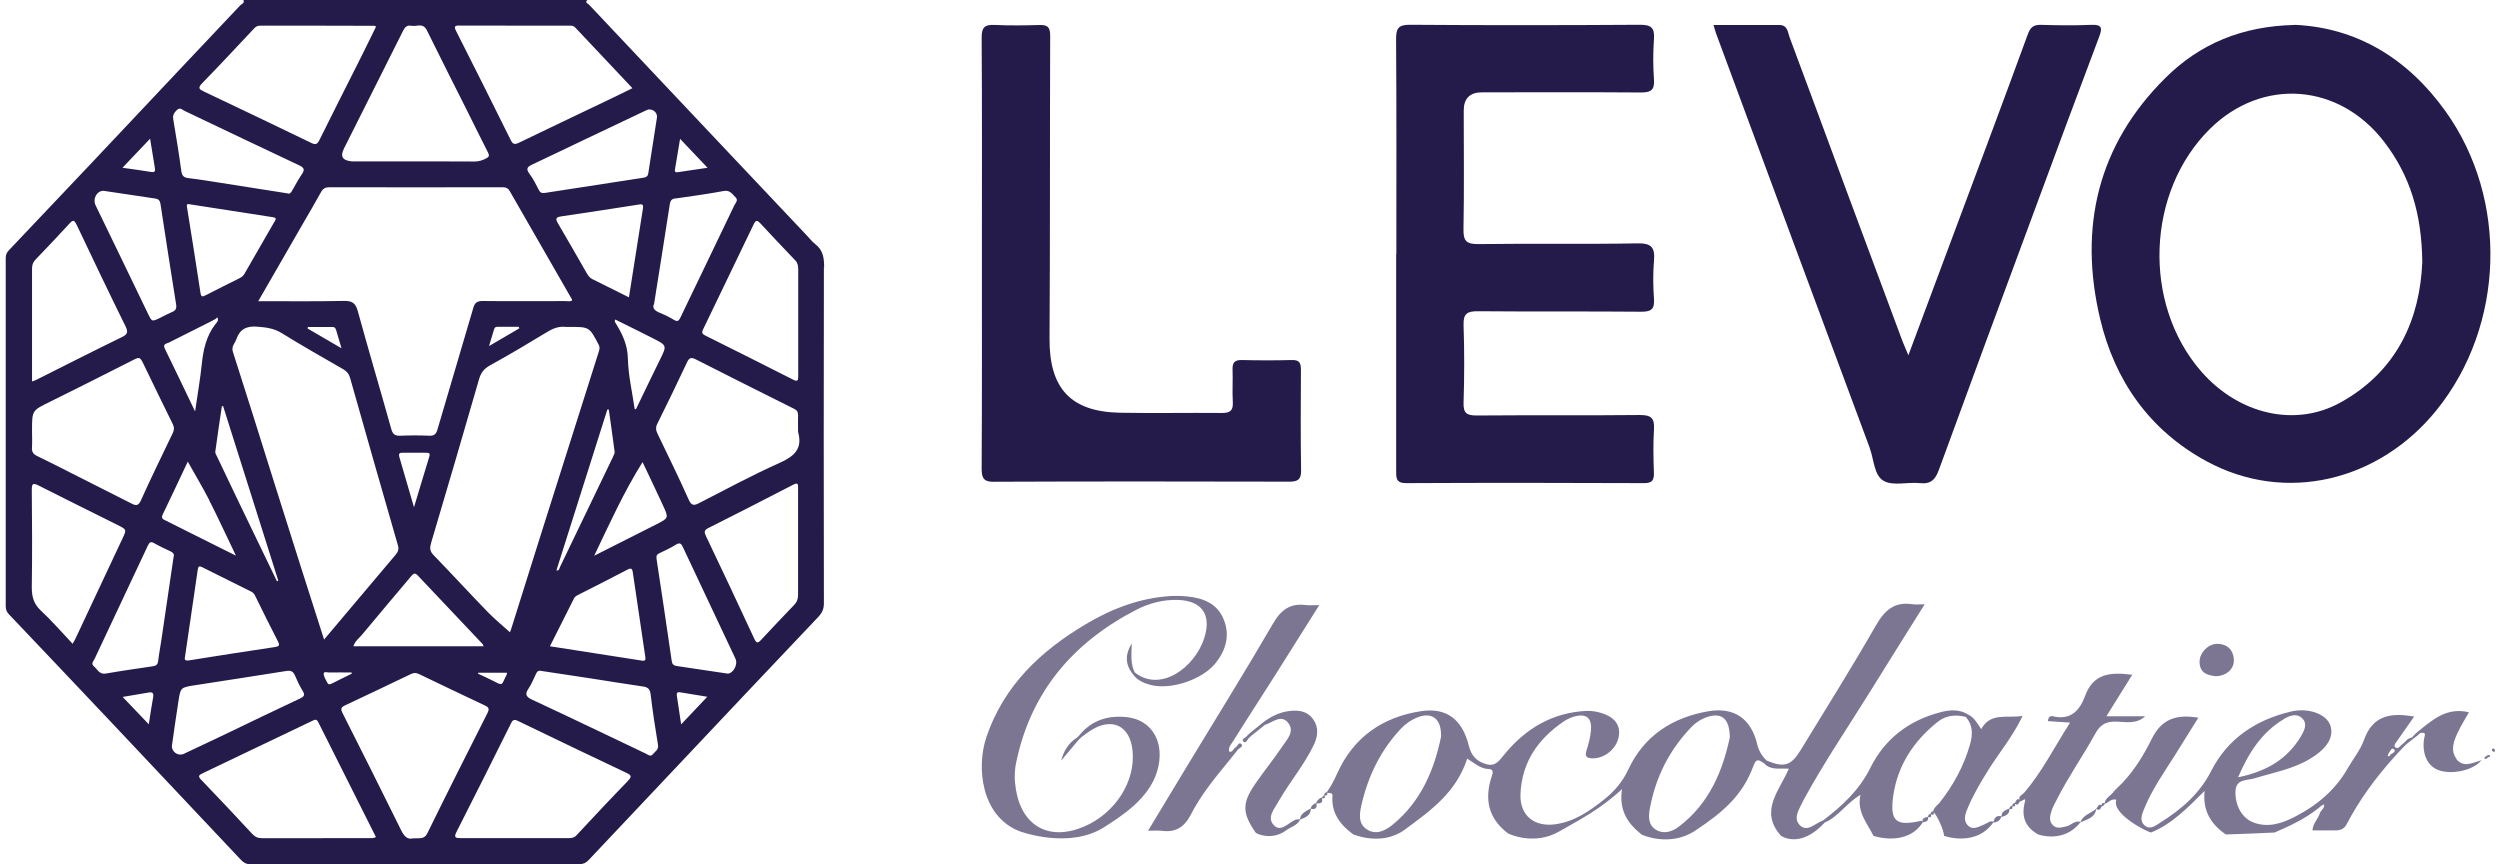 <svg width="162" height="56" viewBox="0 0 162 56" fill="none" xmlns="http://www.w3.org/2000/svg">
<path d="M53.404 17.316C53.404 16.711 53.335 16.206 52.825 15.817C52.62 15.659 52.462 15.443 52.278 15.254C50.078 12.923 47.879 10.597 45.679 8.266C43.175 5.614 40.665 2.957 38.166 0.3C38.103 0.237 37.876 0.174 38.06 0H15.772C15.872 0.205 15.662 0.247 15.577 0.337C14.388 1.605 13.188 2.868 11.994 4.13C9.984 6.256 7.985 8.392 5.975 10.518C4.175 12.423 2.376 14.322 0.571 16.222C0.434 16.364 0.371 16.511 0.371 16.711C0.371 24.235 0.371 31.754 0.371 39.278C0.371 39.494 0.429 39.652 0.582 39.81C2.781 42.12 4.97 44.435 7.159 46.75C9.984 49.739 12.804 52.733 15.619 55.726C15.788 55.905 15.961 56 16.219 56C23.323 55.995 30.431 55.995 37.534 56C37.787 56 37.966 55.916 38.139 55.737C40.123 53.627 42.112 51.522 44.101 49.418C47.074 46.271 50.036 43.119 53.019 39.983C53.272 39.715 53.388 39.468 53.388 39.099C53.377 31.838 53.372 24.582 53.388 17.321L53.404 17.316ZM49.252 14.454C50.005 15.264 50.762 16.069 51.53 16.869C51.694 17.043 51.725 17.232 51.725 17.458C51.72 18.595 51.725 19.736 51.725 20.873C51.725 22.041 51.72 23.215 51.725 24.383C51.725 24.656 51.683 24.746 51.399 24.604C49.505 23.641 47.61 22.694 45.711 21.747C45.501 21.641 45.453 21.557 45.564 21.336C46.663 19.068 47.752 16.8 48.842 14.527C48.963 14.28 49.057 14.243 49.252 14.454ZM43.738 10.976C43.848 10.344 43.948 9.708 44.069 8.997C44.68 9.645 45.237 10.223 45.848 10.871C45.137 10.976 44.522 11.065 43.906 11.16C43.759 11.181 43.712 11.118 43.738 10.976ZM43.754 12.865C44.806 12.717 45.858 12.57 46.9 12.376C47.305 12.302 47.442 12.575 47.653 12.775C47.873 12.981 47.653 13.154 47.584 13.307C46.426 15.732 45.253 18.153 44.09 20.578C43.99 20.784 43.906 20.868 43.68 20.731C43.391 20.557 43.085 20.405 42.775 20.279C42.438 20.142 42.238 19.973 42.386 19.684C42.738 17.469 43.075 15.359 43.401 13.244C43.438 13.017 43.506 12.891 43.759 12.854L43.754 12.865ZM21.002 41.452C20.465 39.768 19.945 38.147 19.429 36.526C18.871 34.769 18.319 33.007 17.761 31.249C16.877 28.434 15.998 25.614 15.093 22.804C14.977 22.441 15.214 22.267 15.304 22.01C15.53 21.352 15.946 21.11 16.656 21.168C17.235 21.21 17.75 21.273 18.261 21.589C19.566 22.399 20.907 23.157 22.239 23.925C22.465 24.056 22.607 24.214 22.681 24.472C23.707 28.097 24.738 31.717 25.785 35.337C25.864 35.611 25.785 35.769 25.632 35.953C24.101 37.763 22.575 39.573 20.992 41.452H21.002ZM22.796 43.651C22.375 43.861 21.96 44.072 21.534 44.277C21.428 44.33 21.291 44.403 21.213 44.245C21.118 44.056 20.981 43.861 20.976 43.661C20.976 43.493 21.202 43.577 21.323 43.577C21.807 43.567 22.297 43.577 22.781 43.577C22.781 43.603 22.791 43.63 22.796 43.656V43.651ZM38.381 18.084C38.171 17.979 38.071 17.79 37.966 17.606C37.366 16.569 36.777 15.522 36.166 14.491C35.966 14.159 36.024 14.07 36.398 14.017C38.045 13.78 39.686 13.517 41.328 13.265C41.512 13.238 41.717 13.165 41.665 13.496C41.365 15.396 41.065 17.295 40.755 19.268C39.923 18.853 39.155 18.463 38.381 18.084ZM39.734 29.581C38.587 31.975 37.434 34.369 36.277 36.763C36.24 36.842 36.245 36.995 36.056 36.963C37.156 33.485 38.255 30.013 39.355 26.54C39.386 26.54 39.418 26.54 39.45 26.54C39.576 27.45 39.713 28.366 39.828 29.281C39.839 29.376 39.776 29.486 39.728 29.581H39.734ZM37.061 19.373C37.061 19.373 37.066 19.431 37.071 19.468C36.934 19.558 36.777 19.51 36.629 19.51C34.84 19.51 33.057 19.526 31.268 19.505C30.905 19.505 30.762 19.626 30.668 19.957C29.9 22.583 29.116 25.203 28.347 27.834C28.258 28.139 28.126 28.25 27.805 28.234C27.19 28.208 26.574 28.208 25.959 28.234C25.611 28.25 25.453 28.16 25.354 27.797C24.643 25.251 23.886 22.715 23.186 20.163C23.038 19.626 22.812 19.489 22.275 19.5C20.46 19.537 18.645 19.516 16.735 19.516C17.74 17.769 18.698 16.106 19.655 14.449C20.039 13.78 20.434 13.123 20.802 12.449C20.928 12.218 21.081 12.133 21.349 12.133C25.08 12.144 28.805 12.139 32.536 12.133C32.751 12.133 32.909 12.17 33.03 12.381C34.367 14.717 35.714 17.048 37.05 19.379L37.061 19.373ZM33.651 21.278C33.025 21.646 32.399 22.01 31.689 22.425C31.815 22.015 31.91 21.694 32.004 21.378C32.036 21.273 32.073 21.178 32.215 21.178C32.683 21.183 33.151 21.178 33.62 21.178C33.63 21.21 33.635 21.241 33.646 21.273L33.651 21.278ZM27.821 29.581C27.495 30.634 27.185 31.691 26.827 32.87C26.485 31.691 26.18 30.649 25.874 29.602C25.827 29.434 25.864 29.334 26.064 29.339C26.585 29.339 27.111 29.339 27.632 29.339C27.8 29.339 27.884 29.371 27.821 29.581ZM22.128 22.567C21.328 22.099 20.634 21.694 19.934 21.289C19.934 21.257 19.945 21.226 19.95 21.189C20.486 21.189 21.028 21.189 21.565 21.189C21.697 21.189 21.744 21.278 21.781 21.389C21.881 21.741 21.986 22.088 22.128 22.562V22.567ZM17.803 14.333C17.14 15.475 16.482 16.622 15.825 17.769C15.74 17.911 15.609 17.984 15.472 18.053C14.757 18.411 14.041 18.763 13.331 19.131C13.115 19.242 13.031 19.253 12.989 18.963C12.715 17.153 12.426 15.343 12.136 13.538C12.105 13.354 12.057 13.181 12.262 13.233C14.125 13.523 15.904 13.801 17.687 14.075C17.887 14.107 17.908 14.164 17.808 14.338L17.803 14.333ZM14.457 26.314C15.651 30.086 16.84 33.859 18.035 37.632L17.945 37.663C17.087 35.879 16.224 34.101 15.367 32.317C14.935 31.417 14.504 30.518 14.078 29.613C14.025 29.502 13.941 29.381 13.951 29.276C14.083 28.287 14.23 27.303 14.378 26.319C14.404 26.319 14.436 26.319 14.462 26.314H14.457ZM13.783 20.763C13.888 20.71 14.009 20.673 14.072 20.563H14.083L14.094 20.584L14.078 20.568C14.099 20.605 14.115 20.636 14.12 20.668C14.141 20.778 14.078 20.863 14.009 20.947C13.988 20.973 13.973 20.994 13.951 21.015C13.362 21.783 13.168 22.678 13.073 23.62C12.973 24.593 12.799 25.561 12.641 26.661C11.952 25.224 11.326 23.909 10.684 22.599C10.526 22.278 10.789 22.273 10.942 22.199C11.889 21.72 12.841 21.247 13.788 20.768L13.783 20.763ZM13.557 32.417C14.141 33.564 14.678 34.738 15.288 36.006C14.346 35.537 13.504 35.116 12.662 34.696C12.031 34.38 11.394 34.064 10.763 33.743C10.605 33.664 10.41 33.617 10.542 33.343C11.084 32.228 11.605 31.102 12.168 29.913C12.662 30.797 13.141 31.591 13.562 32.412L13.557 32.417ZM11.989 42.556C12.268 40.657 12.547 38.784 12.815 36.911C12.847 36.684 12.92 36.663 13.11 36.758C14.167 37.289 15.23 37.816 16.288 38.342C16.403 38.4 16.467 38.479 16.53 38.6C17.009 39.578 17.493 40.557 17.992 41.525C18.124 41.778 18.14 41.883 17.808 41.93C15.951 42.204 14.099 42.499 12.247 42.793C12.005 42.83 11.931 42.751 11.994 42.551L11.989 42.556ZM23.47 41.115C24.517 39.847 25.59 38.6 26.643 37.337C26.806 37.142 26.895 37.1 27.09 37.311C28.479 38.789 29.879 40.257 31.273 41.736C31.299 41.762 31.305 41.809 31.336 41.878H22.902C23.002 41.541 23.275 41.352 23.47 41.115ZM30.989 43.593H32.836C32.846 43.635 32.862 43.651 32.857 43.661C32.441 44.472 32.667 44.472 31.804 44.045C31.531 43.909 31.252 43.782 30.978 43.656C30.978 43.635 30.983 43.614 30.989 43.593ZM31.631 39.684C30.442 38.458 29.284 37.2 28.095 35.969C27.837 35.706 27.842 35.485 27.942 35.158C28.989 31.633 30.021 28.108 31.041 24.577C31.157 24.172 31.352 23.898 31.741 23.683C33.009 22.983 34.251 22.246 35.487 21.494C35.861 21.268 36.224 21.136 36.656 21.183C36.729 21.194 36.808 21.183 36.887 21.183C38.197 21.183 38.192 21.183 38.792 22.336C38.876 22.494 38.855 22.615 38.808 22.767C37.566 26.682 36.324 30.597 35.088 34.511C34.44 36.563 33.798 38.621 33.151 40.673C33.109 40.799 33.062 40.925 33.046 40.973C32.578 40.547 32.078 40.141 31.631 39.684ZM37.187 38.789C37.255 38.652 37.377 38.594 37.498 38.531C38.555 37.995 39.613 37.463 40.66 36.911C40.923 36.774 40.975 36.874 41.007 37.1C41.27 38.915 41.538 40.725 41.812 42.541C41.838 42.73 41.844 42.846 41.602 42.809C39.629 42.498 37.655 42.193 35.635 41.878C36.172 40.82 36.682 39.805 37.187 38.794V38.789ZM38.502 36.016C39.513 33.906 40.423 31.881 41.638 29.944C42.096 30.912 42.549 31.849 42.98 32.791C43.333 33.559 43.322 33.575 42.559 33.964C41.244 34.632 39.928 35.295 38.497 36.016H38.502ZM41.218 26.514C41.186 26.514 41.16 26.514 41.128 26.508C40.97 25.414 40.712 24.325 40.686 23.225C40.665 22.341 40.334 21.652 39.902 20.952C39.865 20.894 39.797 20.836 39.87 20.705C40.686 21.11 41.512 21.515 42.328 21.931C43.233 22.394 43.217 22.394 42.754 23.33C42.233 24.388 41.723 25.451 41.212 26.514H41.218ZM42.086 7.098C42.138 7.098 42.196 7.103 42.243 7.119C42.433 7.182 42.586 7.361 42.575 7.587C42.386 8.803 42.191 10.018 42.007 11.239C41.975 11.46 41.823 11.497 41.649 11.523C39.534 11.849 37.419 12.17 35.303 12.502C35.103 12.533 34.998 12.475 34.909 12.296C34.73 11.939 34.546 11.576 34.309 11.26C34.035 10.902 34.219 10.786 34.525 10.644C35.682 10.102 36.829 9.545 37.981 8.997C39.286 8.377 40.591 7.756 41.901 7.135C41.959 7.109 42.023 7.093 42.086 7.087V7.098ZM29.773 1.657C32.146 1.668 34.519 1.657 36.892 1.663C37.029 1.663 37.156 1.657 37.271 1.778C38.492 3.078 39.718 4.378 40.981 5.714C40.407 5.993 39.876 6.261 39.339 6.514C37.44 7.424 35.535 8.324 33.635 9.245C33.346 9.387 33.23 9.355 33.088 9.061C31.925 6.703 30.741 4.357 29.558 2.015C29.416 1.736 29.442 1.652 29.779 1.652L29.773 1.657ZM26.648 1.668C26.985 1.747 27.406 1.447 27.658 1.957C28.532 3.736 29.431 5.504 30.32 7.277C30.752 8.145 31.178 9.013 31.62 9.876C31.725 10.081 31.694 10.171 31.504 10.265C31.268 10.387 31.036 10.466 30.757 10.466C30.11 10.46 29.463 10.46 28.816 10.46C28.169 10.46 27.521 10.46 26.874 10.46C25.627 10.46 24.38 10.46 23.133 10.46C23.028 10.46 22.917 10.466 22.812 10.46C22.186 10.397 22.028 10.145 22.297 9.608C23.57 7.066 24.854 4.53 26.122 1.989C26.243 1.747 26.39 1.615 26.653 1.673L26.648 1.668ZM13.099 5.393C14.241 4.225 15.351 3.031 16.467 1.842C16.582 1.715 16.698 1.663 16.861 1.663C19.324 1.663 21.791 1.663 24.254 1.673C24.28 1.673 24.306 1.694 24.37 1.721C24.033 2.405 23.701 3.094 23.359 3.773C22.47 5.546 21.57 7.308 20.692 9.087C20.555 9.361 20.439 9.392 20.171 9.261C17.856 8.14 15.54 7.035 13.22 5.935C12.91 5.788 12.799 5.704 13.099 5.393ZM11.473 7.124C11.673 6.93 11.815 7.119 11.963 7.187C14.436 8.361 16.903 9.55 19.387 10.713C19.739 10.876 19.75 11.018 19.55 11.307C19.324 11.634 19.14 11.991 18.939 12.339C18.855 12.491 18.766 12.596 18.619 12.528C16.84 12.249 15.104 11.97 13.367 11.702C12.989 11.644 12.604 11.586 12.22 11.544C11.947 11.512 11.794 11.418 11.752 11.102C11.6 9.971 11.415 8.85 11.226 7.724C11.179 7.451 11.294 7.293 11.468 7.124H11.473ZM9.726 8.987C9.837 9.676 9.937 10.287 10.037 10.897C10.068 11.086 10.037 11.181 9.8 11.144C9.216 11.044 8.627 10.971 7.937 10.871C8.558 10.213 9.111 9.634 9.726 8.987ZM6.711 12.365C7.869 12.539 8.958 12.707 10.058 12.865C10.279 12.896 10.368 13.007 10.4 13.223C10.731 15.396 11.068 17.569 11.415 19.742C11.452 19.979 11.389 20.115 11.168 20.21C10.9 20.326 10.642 20.463 10.379 20.594C9.826 20.863 9.842 20.857 9.563 20.273C8.448 17.948 7.316 15.627 6.196 13.307C5.98 12.86 6.306 12.339 6.711 12.37V12.365ZM2.297 16.827C3.044 16.048 3.786 15.269 4.512 14.475C4.744 14.222 4.822 14.27 4.965 14.564C6.006 16.758 7.053 18.953 8.127 21.131C8.311 21.51 8.279 21.662 7.895 21.846C6.027 22.757 4.175 23.699 2.318 24.63C2.265 24.656 2.207 24.672 2.076 24.719C2.076 23.099 2.076 21.547 2.076 19.989C2.076 19.126 2.081 18.263 2.076 17.4C2.076 17.169 2.139 16.995 2.297 16.827ZM2.071 29.002C2.097 28.666 2.076 28.324 2.076 27.987C2.076 27.955 2.076 27.924 2.076 27.892C2.076 26.587 2.081 26.603 3.239 26.035C5.007 25.167 6.764 24.272 8.521 23.383C9.058 23.109 9.063 23.104 9.321 23.635C9.947 24.919 10.563 26.214 11.2 27.492C11.31 27.718 11.284 27.882 11.184 28.087C10.489 29.529 9.789 30.965 9.132 32.422C8.969 32.785 8.811 32.78 8.521 32.628C7.19 31.949 5.859 31.281 4.523 30.607C3.823 30.255 3.123 29.892 2.418 29.555C2.16 29.434 2.05 29.281 2.071 28.992V29.002ZM4.712 41.725C4.007 40.978 3.365 40.231 2.644 39.562C2.165 39.115 2.055 38.636 2.06 38.016C2.092 35.922 2.081 33.827 2.06 31.733C2.06 31.302 2.16 31.291 2.507 31.465C4.207 32.328 5.922 33.17 7.627 34.022C8.211 34.317 8.211 34.317 7.932 34.906C6.911 37.074 5.896 39.247 4.875 41.415C4.838 41.499 4.786 41.572 4.701 41.725H4.712ZM9.921 45.198C9.821 45.74 9.742 46.287 9.642 46.934C9.069 46.334 8.542 45.782 7.948 45.161C8.564 45.056 9.095 44.971 9.621 44.877C9.905 44.824 9.968 44.929 9.921 45.198ZM10.252 42.819C10.226 43.046 10.137 43.141 9.916 43.172C8.895 43.325 7.874 43.467 6.859 43.646C6.433 43.719 6.317 43.372 6.085 43.177C5.87 42.998 6.064 42.835 6.133 42.688C7.28 40.241 8.437 37.795 9.584 35.348C9.684 35.132 9.779 35.074 9.995 35.201C10.326 35.39 10.679 35.553 11.026 35.716C11.194 35.795 11.321 35.895 11.247 36.095C10.984 37.905 10.721 39.699 10.453 41.499C10.389 41.941 10.3 42.377 10.252 42.819ZM11.72 48.897C11.684 48.897 11.652 48.897 11.615 48.892C11.363 48.855 11.147 48.639 11.136 48.36C11.278 47.387 11.405 46.408 11.563 45.435C11.7 44.551 11.71 44.551 12.599 44.408C14.588 44.098 16.582 43.798 18.571 43.477C18.85 43.435 18.997 43.509 19.108 43.761C19.255 44.098 19.408 44.44 19.602 44.751C19.76 45.008 19.745 45.119 19.455 45.256C17.814 46.024 16.182 46.818 14.546 47.602C13.673 48.018 12.794 48.428 11.921 48.844C11.857 48.876 11.789 48.892 11.72 48.892V48.897ZM23.928 54.311C21.618 54.311 19.308 54.311 16.998 54.316C16.709 54.316 16.519 54.232 16.325 54.016C15.241 52.843 14.141 51.68 13.031 50.523C12.82 50.307 12.878 50.228 13.11 50.117C15.498 48.981 17.882 47.839 20.265 46.697C20.429 46.618 20.523 46.597 20.623 46.797C21.865 49.281 23.112 51.759 24.359 54.237C24.196 54.343 24.054 54.306 23.922 54.306L23.928 54.311ZM26.769 54.322C26.411 54.427 26.19 54.195 25.995 53.801C24.743 51.264 23.475 48.734 22.197 46.208C22.055 45.924 22.107 45.824 22.37 45.703C23.791 45.035 25.206 44.361 26.622 43.682C26.806 43.593 26.953 43.583 27.137 43.672C28.563 44.361 29.994 45.04 31.431 45.719C31.678 45.834 31.72 45.945 31.589 46.203C30.279 48.797 28.968 51.391 27.69 54.001C27.49 54.411 27.174 54.295 26.769 54.327V54.322ZM40.691 50.602C39.565 51.759 38.46 52.943 37.361 54.122C37.203 54.295 37.029 54.311 36.824 54.311C35.666 54.311 34.514 54.311 33.356 54.311C32.188 54.311 31.015 54.306 29.847 54.311C29.515 54.311 29.4 54.269 29.579 53.911C30.768 51.57 31.946 49.223 33.114 46.871C33.23 46.634 33.325 46.603 33.556 46.713C35.898 47.844 38.239 48.97 40.591 50.081C40.918 50.233 40.954 50.328 40.691 50.596V50.602ZM42.307 48.87C42.154 49.065 42.002 48.907 41.859 48.839C39.402 47.671 36.956 46.492 34.493 45.345C34.098 45.161 33.988 44.998 34.251 44.614C34.451 44.324 34.572 43.988 34.73 43.672C34.793 43.54 34.861 43.425 35.077 43.477C36.087 43.63 37.14 43.788 38.187 43.946C39.339 44.124 40.491 44.314 41.649 44.482C41.965 44.529 42.117 44.63 42.159 44.982C42.291 46.082 42.454 47.176 42.638 48.265C42.691 48.592 42.449 48.691 42.307 48.87ZM44.138 46.934C44.038 46.255 43.953 45.666 43.859 45.082C43.817 44.814 43.985 44.845 44.138 44.872C44.68 44.956 45.222 45.05 45.832 45.15C45.258 45.755 44.732 46.313 44.143 46.934H44.138ZM47.158 43.651C45.948 43.472 44.895 43.314 43.843 43.156C43.648 43.13 43.554 43.035 43.527 42.83C43.206 40.62 42.88 38.41 42.543 36.206C42.517 36.016 42.565 35.927 42.728 35.848C43.091 35.674 43.454 35.511 43.796 35.295C44.069 35.127 44.148 35.237 44.259 35.469C45.243 37.568 46.237 39.668 47.226 41.767C47.368 42.072 47.521 42.377 47.658 42.683C47.847 43.104 47.458 43.667 47.163 43.646L47.158 43.651ZM51.467 39.194C50.752 39.936 50.041 40.688 49.342 41.441C49.152 41.646 49.042 41.746 48.879 41.394C47.847 39.163 46.795 36.937 45.737 34.717C45.621 34.469 45.632 34.353 45.89 34.222C47.731 33.296 49.568 32.359 51.404 31.407C51.741 31.233 51.715 31.412 51.715 31.644C51.715 32.817 51.715 33.985 51.715 35.158C51.715 36.285 51.709 37.41 51.715 38.536C51.715 38.8 51.651 39.005 51.462 39.194H51.467ZM50.494 30.007C48.742 30.791 47.042 31.707 45.332 32.586C44.985 32.764 44.816 32.801 44.622 32.365C43.985 30.933 43.291 29.529 42.612 28.113C42.507 27.892 42.47 27.708 42.591 27.466C43.248 26.145 43.89 24.819 44.517 23.483C44.653 23.194 44.78 23.13 45.069 23.278C47.195 24.356 49.326 25.43 51.462 26.493C51.662 26.593 51.72 26.713 51.715 26.924C51.704 27.276 51.715 27.634 51.715 27.987C52.03 29.102 51.446 29.581 50.494 30.007Z" fill="#251B4B"/>
<path opacity="0.6" d="M73.025 46.471C71.841 46.34 70.757 46.65 69.957 47.629L69.784 47.803C69.231 48.145 68.931 48.671 68.758 49.292C69.142 48.839 69.52 48.387 69.905 47.929C69.963 47.871 70.026 47.818 70.084 47.761C70.273 47.624 70.457 47.476 70.652 47.35C72.046 46.45 73.225 47.008 73.388 48.639C73.593 50.633 72.272 52.701 70.241 53.564C68 54.517 66.227 53.554 65.832 51.165C65.732 50.581 65.727 49.992 65.848 49.413C66.8 44.809 69.557 41.61 73.661 39.5C74.466 39.089 75.366 38.852 76.292 38.874C77.881 38.91 78.518 39.826 78.039 41.336C77.429 43.262 75.187 44.898 73.53 43.572C73.225 42.978 73.335 42.331 73.335 41.699C72.909 42.388 72.898 43.051 73.414 43.693C73.688 44.072 74.082 44.251 74.514 44.372C75.866 44.746 77.955 44.03 78.807 42.925C79.465 42.073 79.707 41.141 79.291 40.126C78.876 39.105 77.976 38.763 76.966 38.653C76.587 38.611 76.203 38.605 75.824 38.626C73.851 38.753 72.046 39.442 70.368 40.441C67.447 42.173 65.074 44.404 63.933 47.718C63.238 49.734 63.596 52.891 66.043 53.854C66.142 53.896 69.294 55.048 71.557 53.596C72.588 52.933 74.44 51.796 74.982 49.986C75.524 48.171 74.698 46.656 73.019 46.471H73.025Z" fill="#251B4B"/>
<path d="M90.472 16.469C90.472 21.136 90.472 25.804 90.472 30.471C90.472 30.939 90.435 31.312 91.125 31.307C96.26 31.281 101.401 31.286 106.536 31.307C107.052 31.307 107.189 31.123 107.173 30.639C107.141 29.702 107.12 28.755 107.178 27.824C107.225 27.093 106.989 26.887 106.252 26.893C102.732 26.93 99.207 26.893 95.686 26.924C95.045 26.924 94.818 26.777 94.839 26.093C94.892 24.42 94.897 22.747 94.839 21.073C94.813 20.305 95.087 20.163 95.787 20.168C99.307 20.2 102.832 20.168 106.352 20.2C107.015 20.205 107.225 20.021 107.178 19.363C107.12 18.548 107.11 17.716 107.178 16.901C107.252 16.048 107.031 15.748 106.094 15.77C102.664 15.833 99.228 15.77 95.792 15.817C94.992 15.827 94.818 15.585 94.834 14.828C94.882 12.276 94.85 9.719 94.85 7.167C94.85 6.377 95.245 5.983 96.034 5.983C99.47 5.983 102.9 5.967 106.336 5.993C106.973 5.993 107.225 5.841 107.178 5.162C107.115 4.283 107.115 3.399 107.178 2.521C107.231 1.779 106.973 1.6 106.247 1.605C101.285 1.637 96.323 1.642 91.367 1.605C90.599 1.6 90.462 1.852 90.467 2.557C90.499 7.193 90.483 11.834 90.483 16.469H90.472Z" fill="#251B4B"/>
<path d="M121.164 29.055C121.437 29.787 121.432 30.823 122.079 31.17C122.7 31.502 123.626 31.223 124.41 31.307C125.152 31.386 125.421 31.049 125.652 30.413C127.688 24.83 129.751 19.263 131.814 13.691C133.203 9.929 134.597 6.172 136.012 2.421C136.228 1.852 136.26 1.579 135.507 1.61C134.423 1.658 133.334 1.642 132.25 1.61C131.761 1.6 131.566 1.768 131.393 2.247C129.735 6.783 128.036 11.302 126.347 15.827C125.468 18.179 124.589 20.537 123.663 23.02C123.474 22.557 123.326 22.247 123.211 21.92C122.027 18.737 120.843 15.559 119.659 12.376C118.428 9.056 117.207 5.73 115.965 2.415C115.844 2.089 115.85 1.621 115.302 1.621C113.903 1.621 112.503 1.621 111.035 1.621C111.109 1.863 111.14 2 111.188 2.131C114.508 11.108 117.828 20.079 121.169 29.05L121.164 29.055Z" fill="#251B4B"/>
<path d="M64.432 31.218C70.799 31.191 77.171 31.197 83.537 31.212C84.074 31.212 84.321 31.097 84.311 30.481C84.274 28.308 84.29 26.14 84.3 23.967C84.3 23.546 84.221 23.315 83.722 23.33C82.638 23.357 81.549 23.357 80.465 23.33C79.991 23.32 79.854 23.509 79.87 23.956C79.896 24.662 79.844 25.367 79.886 26.066C79.917 26.619 79.696 26.766 79.175 26.761C76.976 26.74 74.771 26.787 72.572 26.745C69.362 26.682 67.989 25.151 68.01 21.931C68.052 15.385 68.026 8.84 68.052 2.299C68.052 1.726 67.847 1.605 67.347 1.621C66.379 1.647 65.411 1.663 64.443 1.615C63.79 1.584 63.606 1.789 63.611 2.452C63.643 7.088 63.627 11.723 63.627 16.364C63.627 21.005 63.638 25.698 63.611 30.36C63.611 30.991 63.743 31.228 64.427 31.223L64.432 31.218Z" fill="#251B4B"/>
<path opacity="0.6" d="M159.184 49.176C158.758 48.613 159.015 47.992 159.278 47.434C159.484 46.997 159.747 46.587 159.989 46.156C158.568 45.814 157.658 46.619 156.727 47.371C156.663 47.424 156.606 47.476 156.542 47.529C156.453 47.618 156.369 47.713 156.279 47.803C156.1 47.813 155.979 47.929 155.869 48.05C155.864 48.055 155.858 48.066 155.848 48.071C155.79 48.123 155.727 48.181 155.664 48.234C155.532 48.323 155.422 48.55 155.243 48.444C155.201 48.418 155.18 48.392 155.169 48.36C155.143 48.266 155.232 48.15 155.29 48.071C155.664 47.529 156.043 46.992 156.437 46.434C154.953 46.171 153.759 46.329 153.185 47.95C152.954 48.602 152.486 49.165 152.138 49.776C151.328 51.202 150.118 52.206 148.687 52.938C147.882 53.348 146.998 53.648 146.061 53.311C145.303 53.038 144.856 52.249 144.856 51.354C144.851 50.449 145.572 50.591 146.082 50.439C147.282 50.07 148.534 49.849 149.639 49.202C150.786 48.529 151.27 47.755 151.002 46.997C150.755 46.287 149.613 45.835 148.455 46.108C146.187 46.645 144.356 47.85 143.278 49.97C142.531 51.438 141.352 52.443 140.01 53.29C139.71 53.48 139.331 53.806 138.974 53.49C138.605 53.164 138.811 52.727 138.968 52.349C139.474 51.123 140.236 50.044 140.942 48.928C141.441 48.134 141.936 47.339 142.452 46.508C141.031 46.271 140.084 46.582 139.447 47.855C138.868 49.023 138.169 50.16 137.185 51.07C137.122 51.133 137.064 51.191 137.001 51.254C136.832 51.544 136.443 51.664 136.38 52.033C136.259 52.033 136.153 52.038 136.19 52.191C135.98 52.049 135.943 52.28 135.848 52.396C135.848 52.396 135.848 52.396 135.848 52.401C135.511 52.696 135.001 52.791 134.817 53.259C134.443 53.138 134.207 53.49 133.886 53.553C133.596 53.611 133.312 53.722 133.054 53.496C132.765 53.243 132.828 52.901 132.923 52.596C133.007 52.317 133.154 52.059 133.286 51.801C134.028 50.333 134.975 48.992 135.764 47.555C136.106 46.94 136.469 46.745 137.137 46.761C137.758 46.776 138.426 46.945 139.01 46.413H136.495C137.106 45.429 137.621 44.603 138.169 43.725C136.78 43.546 135.654 43.619 135.117 45.087C134.775 46.024 134.186 46.697 133.023 46.413C132.891 46.382 132.728 46.429 132.707 46.729C133.138 46.755 133.575 46.787 134.143 46.824C133.112 48.423 132.328 50.023 131.155 51.38C131.05 51.501 130.781 51.586 130.871 51.812C130.697 51.722 130.644 51.896 130.571 52.028C130.471 52.049 130.402 52.101 130.392 52.206C130.287 52.217 130.229 52.28 130.213 52.385C129.971 52.496 129.697 52.564 129.692 52.906C129.371 52.806 129.25 52.996 129.171 53.248C128.95 53.154 128.803 53.338 128.624 53.406C128.25 53.548 127.84 53.848 127.493 53.459C127.182 53.106 127.377 52.675 127.535 52.296C127.893 51.459 128.356 50.681 128.834 49.912C129.55 48.765 130.429 47.724 131.065 46.392C130.029 46.555 128.987 46.145 128.382 47.245C128.108 46.84 127.914 46.471 127.514 46.292C126.945 45.94 126.33 45.998 125.73 46.156C123.694 46.682 122.126 47.887 121.2 49.755C120.479 51.207 119.374 52.222 118.137 53.164C117.638 53.327 117.122 53.964 116.633 53.475C116.149 52.99 116.633 52.385 116.859 51.859C116.88 51.807 116.917 51.759 116.943 51.707C118.253 49.323 119.784 47.066 121.221 44.756C122.363 42.904 123.525 41.068 124.72 39.157C124.378 39.157 124.141 39.189 123.915 39.152C122.768 38.979 122.136 39.531 121.573 40.505C120 43.246 118.322 45.924 116.675 48.618C116.054 49.628 115.601 49.755 114.481 49.286C114.175 48.997 113.97 48.655 113.87 48.239C113.486 46.597 112.397 45.803 110.718 46.087C108.393 46.482 106.541 47.666 105.525 49.844C105.146 50.654 104.625 51.265 103.968 51.791C103.026 52.543 102.042 53.233 100.8 53.411C99.411 53.606 98.469 52.838 98.527 51.449C98.611 49.392 99.669 47.876 101.337 46.745C101.526 46.619 101.747 46.513 101.968 46.445C102.779 46.203 103.168 46.503 103.094 47.34C103.057 47.771 102.936 48.202 102.81 48.618C102.71 48.944 102.737 49.107 103.126 49.139C103.889 49.192 104.699 48.597 104.878 47.813C105.046 47.071 104.71 46.519 103.847 46.229C103.52 46.119 103.152 46.05 102.81 46.066C100.59 46.171 98.853 47.213 97.475 48.897C97.164 49.27 96.922 49.676 96.349 49.528C95.723 49.37 95.339 48.981 95.186 48.344C94.77 46.64 93.76 45.835 92.097 46.082C89.588 46.461 87.693 47.776 86.641 50.139C86.452 50.565 86.246 50.954 85.983 51.328C85.878 51.349 85.82 51.417 85.804 51.528C85.752 51.58 85.699 51.628 85.652 51.68C85.468 51.733 85.357 51.864 85.284 52.033C85.115 52.101 84.978 52.201 84.931 52.391C84.636 52.564 84.289 52.691 84.231 53.09C84.131 53.096 84.026 53.09 83.936 53.127C83.479 53.306 83.016 53.959 82.547 53.475C82.053 52.959 82.605 52.401 82.863 51.901C82.874 51.875 82.895 51.854 82.91 51.828C83.616 50.617 84.526 49.539 85.136 48.266C85.399 47.718 85.473 47.134 85.089 46.603C84.673 46.029 84.052 45.992 83.426 46.092C82.842 46.187 82.316 46.456 81.848 46.813C81.874 46.845 81.9 46.876 81.927 46.903C81.9 46.871 81.874 46.845 81.848 46.813C81.553 47.055 81.253 47.292 80.958 47.534C80.901 47.592 80.848 47.645 80.79 47.703C80.701 47.818 80.411 47.892 80.574 48.055C80.722 48.202 80.822 47.955 80.911 47.839C80.974 47.781 81.032 47.729 81.095 47.671C81.39 47.434 81.684 47.203 81.974 46.966C82.474 46.824 83.016 46.25 83.484 46.855C83.905 47.403 83.4 47.918 83.1 48.36C82.547 49.186 81.911 49.96 81.348 50.781C80.474 52.043 80.49 52.685 81.358 53.943C81.442 54.064 82.463 54.469 83.342 53.806C83.647 53.575 84.068 53.496 84.252 53.106C84.589 52.975 84.931 52.854 84.942 52.406C85.252 52.48 85.352 52.343 85.305 52.054C85.562 52.08 85.752 52.033 85.657 51.712C85.841 51.775 85.878 51.696 85.836 51.538C85.994 51.58 86.025 51.496 86.01 51.365C86.136 51.417 86.362 51.328 86.341 51.575C86.267 52.691 86.841 53.443 87.678 54.059C87.678 54.064 89.519 54.864 91.019 53.769C92.829 52.443 94.365 51.312 95.076 49.16C95.533 49.434 95.917 49.818 96.475 49.834C96.775 49.844 96.754 50.049 96.675 50.275C96.175 51.754 96.422 53.027 97.722 54.006C97.743 54.022 99.39 54.822 101.026 53.885C102.389 53.106 103.736 52.417 105.104 51.133C104.894 52.559 105.509 53.385 106.372 54.074C106.357 54.09 108.193 54.922 109.84 53.832C111.602 52.664 112.918 51.575 113.628 49.612C113.828 49.06 114.039 49.307 114.307 49.455C114.738 49.939 115.328 49.77 115.917 49.812C115.312 51.233 113.975 52.554 115.407 54.159C115.407 54.159 116.638 55.048 118.243 53.301C119.116 52.927 119.621 52.07 120.558 51.501C120.31 52.627 121 53.338 121.4 54.164C121.4 54.164 123.552 54.911 124.594 53.29C124.783 53.248 124.988 53.222 124.936 52.948C125.088 52.985 125.178 52.954 125.12 52.775C125.283 52.833 125.346 52.78 125.304 52.633C125.551 52.88 125.951 53.78 125.977 54.164C125.977 54.164 128.035 54.911 129.161 53.296C129.413 53.296 129.587 53.18 129.687 52.943C129.96 52.864 130.223 52.775 130.213 52.422C130.371 52.459 130.434 52.401 130.397 52.249C130.539 52.28 130.613 52.238 130.576 52.091C130.771 52.222 130.818 52.038 130.892 51.922C131.007 51.964 131.302 51.612 131.218 51.938C130.965 52.891 131.213 53.575 132.055 54.064C132.055 54.069 133.717 54.685 134.806 53.29C135.233 53.096 135.743 53.006 135.838 52.422C136.059 52.569 136.117 52.385 136.201 52.249C136.295 52.227 136.364 52.18 136.38 52.08H136.385C136.385 52.08 136.406 52.08 136.416 52.075C136.427 52.075 136.438 52.07 136.448 52.064C136.464 52.059 136.474 52.054 136.49 52.049C136.501 52.043 136.516 52.038 136.527 52.028C136.543 52.017 136.564 52.007 136.58 51.996C136.653 51.949 136.722 51.886 136.811 51.849C136.827 51.843 136.837 51.833 136.853 51.833C136.858 51.833 136.864 51.828 136.874 51.828C136.885 51.822 136.89 51.822 136.901 51.817C136.969 51.801 137.048 51.796 137.143 51.822C136.774 52.754 139.289 53.985 139.395 53.943C140.721 53.401 141.704 52.406 142.857 51.249C142.72 52.596 143.315 53.427 144.225 54.074C144.225 54.08 147.371 53.959 147.392 53.948C148.36 53.532 149.313 53.085 150.155 52.433C150.249 52.359 150.339 52.28 150.434 52.206C150.491 52.18 150.555 52.149 150.612 52.122C150.602 52.191 150.586 52.259 150.576 52.333C150.497 52.438 150.423 52.543 150.344 52.643C150.244 53.048 149.865 53.348 149.85 53.811C150.323 53.811 150.76 53.806 151.197 53.811C151.554 53.817 151.865 53.795 152.065 53.406C152.886 51.833 153.927 50.417 155.106 49.102C155.322 48.855 155.548 48.618 155.774 48.381C155.822 48.339 155.864 48.292 155.911 48.25C155.922 48.239 155.937 48.223 155.948 48.213C156.074 48.113 156.206 48.008 156.332 47.908C156.437 47.829 156.537 47.75 156.642 47.671C156.706 47.613 156.763 47.56 156.827 47.503C157.29 47.403 157.1 47.692 157.074 47.902C156.948 48.86 157.295 49.618 157.979 49.891C158.831 50.233 160.289 49.923 160.799 49.26C160.226 49.434 159.62 49.77 159.168 49.181L159.184 49.176ZM147.987 46.597C148.366 46.366 148.839 46.187 149.197 46.561C149.539 46.908 149.313 47.355 149.108 47.703C148.218 49.197 146.866 49.991 145.025 50.37C145.735 48.739 146.577 47.445 147.987 46.603V46.597ZM93.365 47.808C92.934 49.87 92.092 51.922 90.256 53.432C89.761 53.838 89.151 54.132 88.562 53.738C87.993 53.364 88.093 52.712 88.23 52.128C88.656 50.297 89.445 48.66 90.729 47.271C91.056 46.919 91.44 46.645 91.876 46.477C92.813 46.114 93.444 46.597 93.376 47.808H93.365ZM108.793 53.564C108.356 53.895 107.814 54.074 107.309 53.769C106.783 53.448 106.814 52.88 106.92 52.343C107.298 50.339 108.182 48.586 109.603 47.113C109.913 46.792 110.292 46.561 110.718 46.434C111.581 46.187 112.081 46.582 112.092 47.781C111.65 49.865 110.808 52.038 108.793 53.564ZM125.598 52.096C125.598 52.096 125.567 52.133 125.551 52.154C125.535 52.17 125.514 52.191 125.499 52.206C125.425 52.285 125.346 52.359 125.304 52.459C125.299 52.47 125.293 52.48 125.293 52.496C125.293 52.506 125.288 52.522 125.283 52.533C125.283 52.543 125.278 52.559 125.278 52.57C125.262 52.57 125.251 52.569 125.241 52.575C125.167 52.591 125.125 52.633 125.109 52.706C125.109 52.717 125.109 52.733 125.109 52.743C125.093 52.743 125.083 52.743 125.067 52.748C125.057 52.748 125.046 52.754 125.035 52.759C125.025 52.759 125.014 52.764 125.009 52.775C124.999 52.78 124.993 52.785 124.983 52.796C124.983 52.796 124.978 52.801 124.978 52.806C124.967 52.817 124.957 52.838 124.951 52.854C124.951 52.864 124.946 52.88 124.941 52.891C124.941 52.901 124.941 52.912 124.941 52.927C124.941 52.927 124.936 52.927 124.93 52.927C124.909 52.933 124.888 52.943 124.867 52.948C124.851 52.948 124.836 52.954 124.82 52.959C124.793 52.964 124.767 52.975 124.741 52.98C124.699 52.996 124.667 53.011 124.636 53.038C124.63 53.043 124.62 53.054 124.615 53.059C124.604 53.075 124.594 53.09 124.588 53.111C124.588 53.117 124.583 53.127 124.583 53.138C124.583 53.159 124.578 53.185 124.583 53.217C124.583 53.227 124.583 53.233 124.588 53.243C124.588 53.243 124.583 53.238 124.578 53.238C124.551 53.206 124.52 53.18 124.499 53.185C122.878 53.553 122.452 53.248 122.678 51.596C122.952 49.618 123.999 48.023 125.562 46.776C126.104 46.345 126.73 46.292 127.387 46.456C127.835 46.971 127.84 47.56 127.672 48.181C127.272 49.633 126.561 50.923 125.62 52.096H125.598ZM137.337 51.212C137.337 51.212 137.3 51.191 137.279 51.186C137.3 51.191 137.321 51.202 137.337 51.212ZM137.29 51.37C137.29 51.37 137.29 51.386 137.29 51.391C137.29 51.38 137.285 51.37 137.279 51.359C137.29 51.359 137.306 51.359 137.316 51.365C137.306 51.365 137.295 51.365 137.279 51.365C137.279 51.365 137.279 51.37 137.279 51.375L137.29 51.37ZM137.3 51.422C137.3 51.422 137.3 51.433 137.3 51.438C137.3 51.422 137.3 51.412 137.295 51.396C137.295 51.407 137.295 51.412 137.3 51.422ZM137.074 51.486C137.085 51.454 137.095 51.422 137.095 51.391C137.095 51.422 137.079 51.449 137.074 51.486ZM137.216 51.664C137.216 51.664 137.211 51.664 137.206 51.664C137.206 51.664 137.211 51.664 137.216 51.664ZM137.227 51.128C137.227 51.128 137.248 51.154 137.264 51.17C137.248 51.154 137.232 51.133 137.216 51.117C137.216 51.117 137.227 51.128 137.227 51.133V51.128ZM137.258 51.633C137.258 51.633 137.258 51.633 137.264 51.628C137.264 51.628 137.264 51.628 137.258 51.633ZM137.295 51.565C137.295 51.565 137.295 51.565 137.295 51.559C137.295 51.559 137.295 51.559 137.295 51.565ZM137.306 51.496C137.306 51.496 137.306 51.48 137.306 51.47C137.306 51.47 137.306 51.48 137.306 51.486C137.306 51.486 137.306 51.491 137.306 51.496ZM137.327 51.359C137.327 51.359 137.343 51.359 137.348 51.359C137.343 51.359 137.332 51.359 137.327 51.359ZM137.358 51.359C137.358 51.359 137.369 51.359 137.374 51.359C137.385 51.338 137.39 51.322 137.39 51.301C137.39 51.317 137.385 51.338 137.374 51.359C137.374 51.359 137.369 51.359 137.358 51.359ZM155.022 48.818C154.98 48.844 154.932 48.865 154.901 48.892C154.869 48.976 154.827 49.05 154.732 48.986C154.717 48.976 154.769 48.855 154.796 48.786C154.885 48.708 154.938 48.492 155.053 48.513C155.074 48.513 155.106 48.529 155.132 48.56C155.243 48.671 155.138 48.75 155.027 48.818H155.022Z" fill="#251B4B"/>
<path opacity="0.6" d="M144.752 42.699C144.699 42.088 144.326 41.746 143.72 41.72C143.11 41.694 142.526 42.294 142.531 42.888C142.542 43.641 143.073 43.762 143.589 43.819C144.31 43.798 144.804 43.314 144.752 42.704V42.699Z" fill="#251B4B"/>
<path opacity="0.6" d="M161.6 48.518C161.479 48.466 161.474 48.56 161.484 48.634C161.489 48.671 161.552 48.697 161.6 48.734C161.631 48.702 161.684 48.666 161.684 48.634C161.684 48.592 161.642 48.539 161.6 48.518Z" fill="#251B4B"/>
<path opacity="0.6" d="M80.08 48.418C79.928 48.492 79.896 48.739 79.681 48.718C79.681 48.713 79.681 48.702 79.681 48.697C79.67 48.697 79.659 48.697 79.649 48.697C79.575 48.408 79.796 48.213 79.917 48.013C80.843 46.524 81.806 45.056 82.743 43.572C83.643 42.151 84.537 40.726 85.489 39.21C85.105 39.21 84.869 39.236 84.642 39.21C83.616 39.068 83.011 39.51 82.49 40.41C80.701 43.493 78.812 46.519 76.966 49.571C76.124 50.96 75.287 52.349 74.393 53.832C74.771 53.832 75.008 53.806 75.24 53.832C76.16 53.964 76.739 53.622 77.176 52.77C77.813 51.523 78.707 50.433 79.596 49.349C79.807 49.086 80.017 48.823 80.228 48.56C80.338 48.465 80.586 48.365 80.438 48.218C80.28 48.055 80.196 48.334 80.08 48.423V48.418Z" fill="#251B4B"/>
<path opacity="0.6" d="M161.053 49.197C161.053 49.197 161.174 49.118 161.243 49.076C161.206 49.039 161.169 48.997 161.138 48.96C161.101 49.039 160.89 49.065 161.059 49.197H161.053Z" fill="#251B4B"/>
<path opacity="0.6" d="M161.136 48.955C161.168 48.997 161.205 49.034 161.241 49.071C161.304 49.044 161.404 49.029 161.336 48.939C161.315 48.908 161.205 48.944 161.131 48.955H161.136Z" fill="#251B4B"/>
<path d="M148.714 1.616C145.257 1.689 142.532 2.857 140.332 5.036C135.928 9.392 134.686 14.738 136.086 20.652C137.033 24.657 139.28 27.877 142.979 29.887C148.098 32.67 154.181 31.181 157.901 26.561C162.305 21.094 162.563 12.923 158.469 7.209C156.012 3.773 152.697 1.789 148.709 1.61L148.714 1.616ZM151.671 26.077C148.735 27.713 145.068 26.856 142.637 24.067C138.817 19.684 139.08 12.423 143.205 8.351C146.604 4.999 151.587 5.388 154.507 9.208C156.154 11.366 156.927 13.796 156.964 16.98C156.817 20.573 155.417 23.994 151.676 26.077H151.671Z" fill="#251B4B"/>
</svg>
